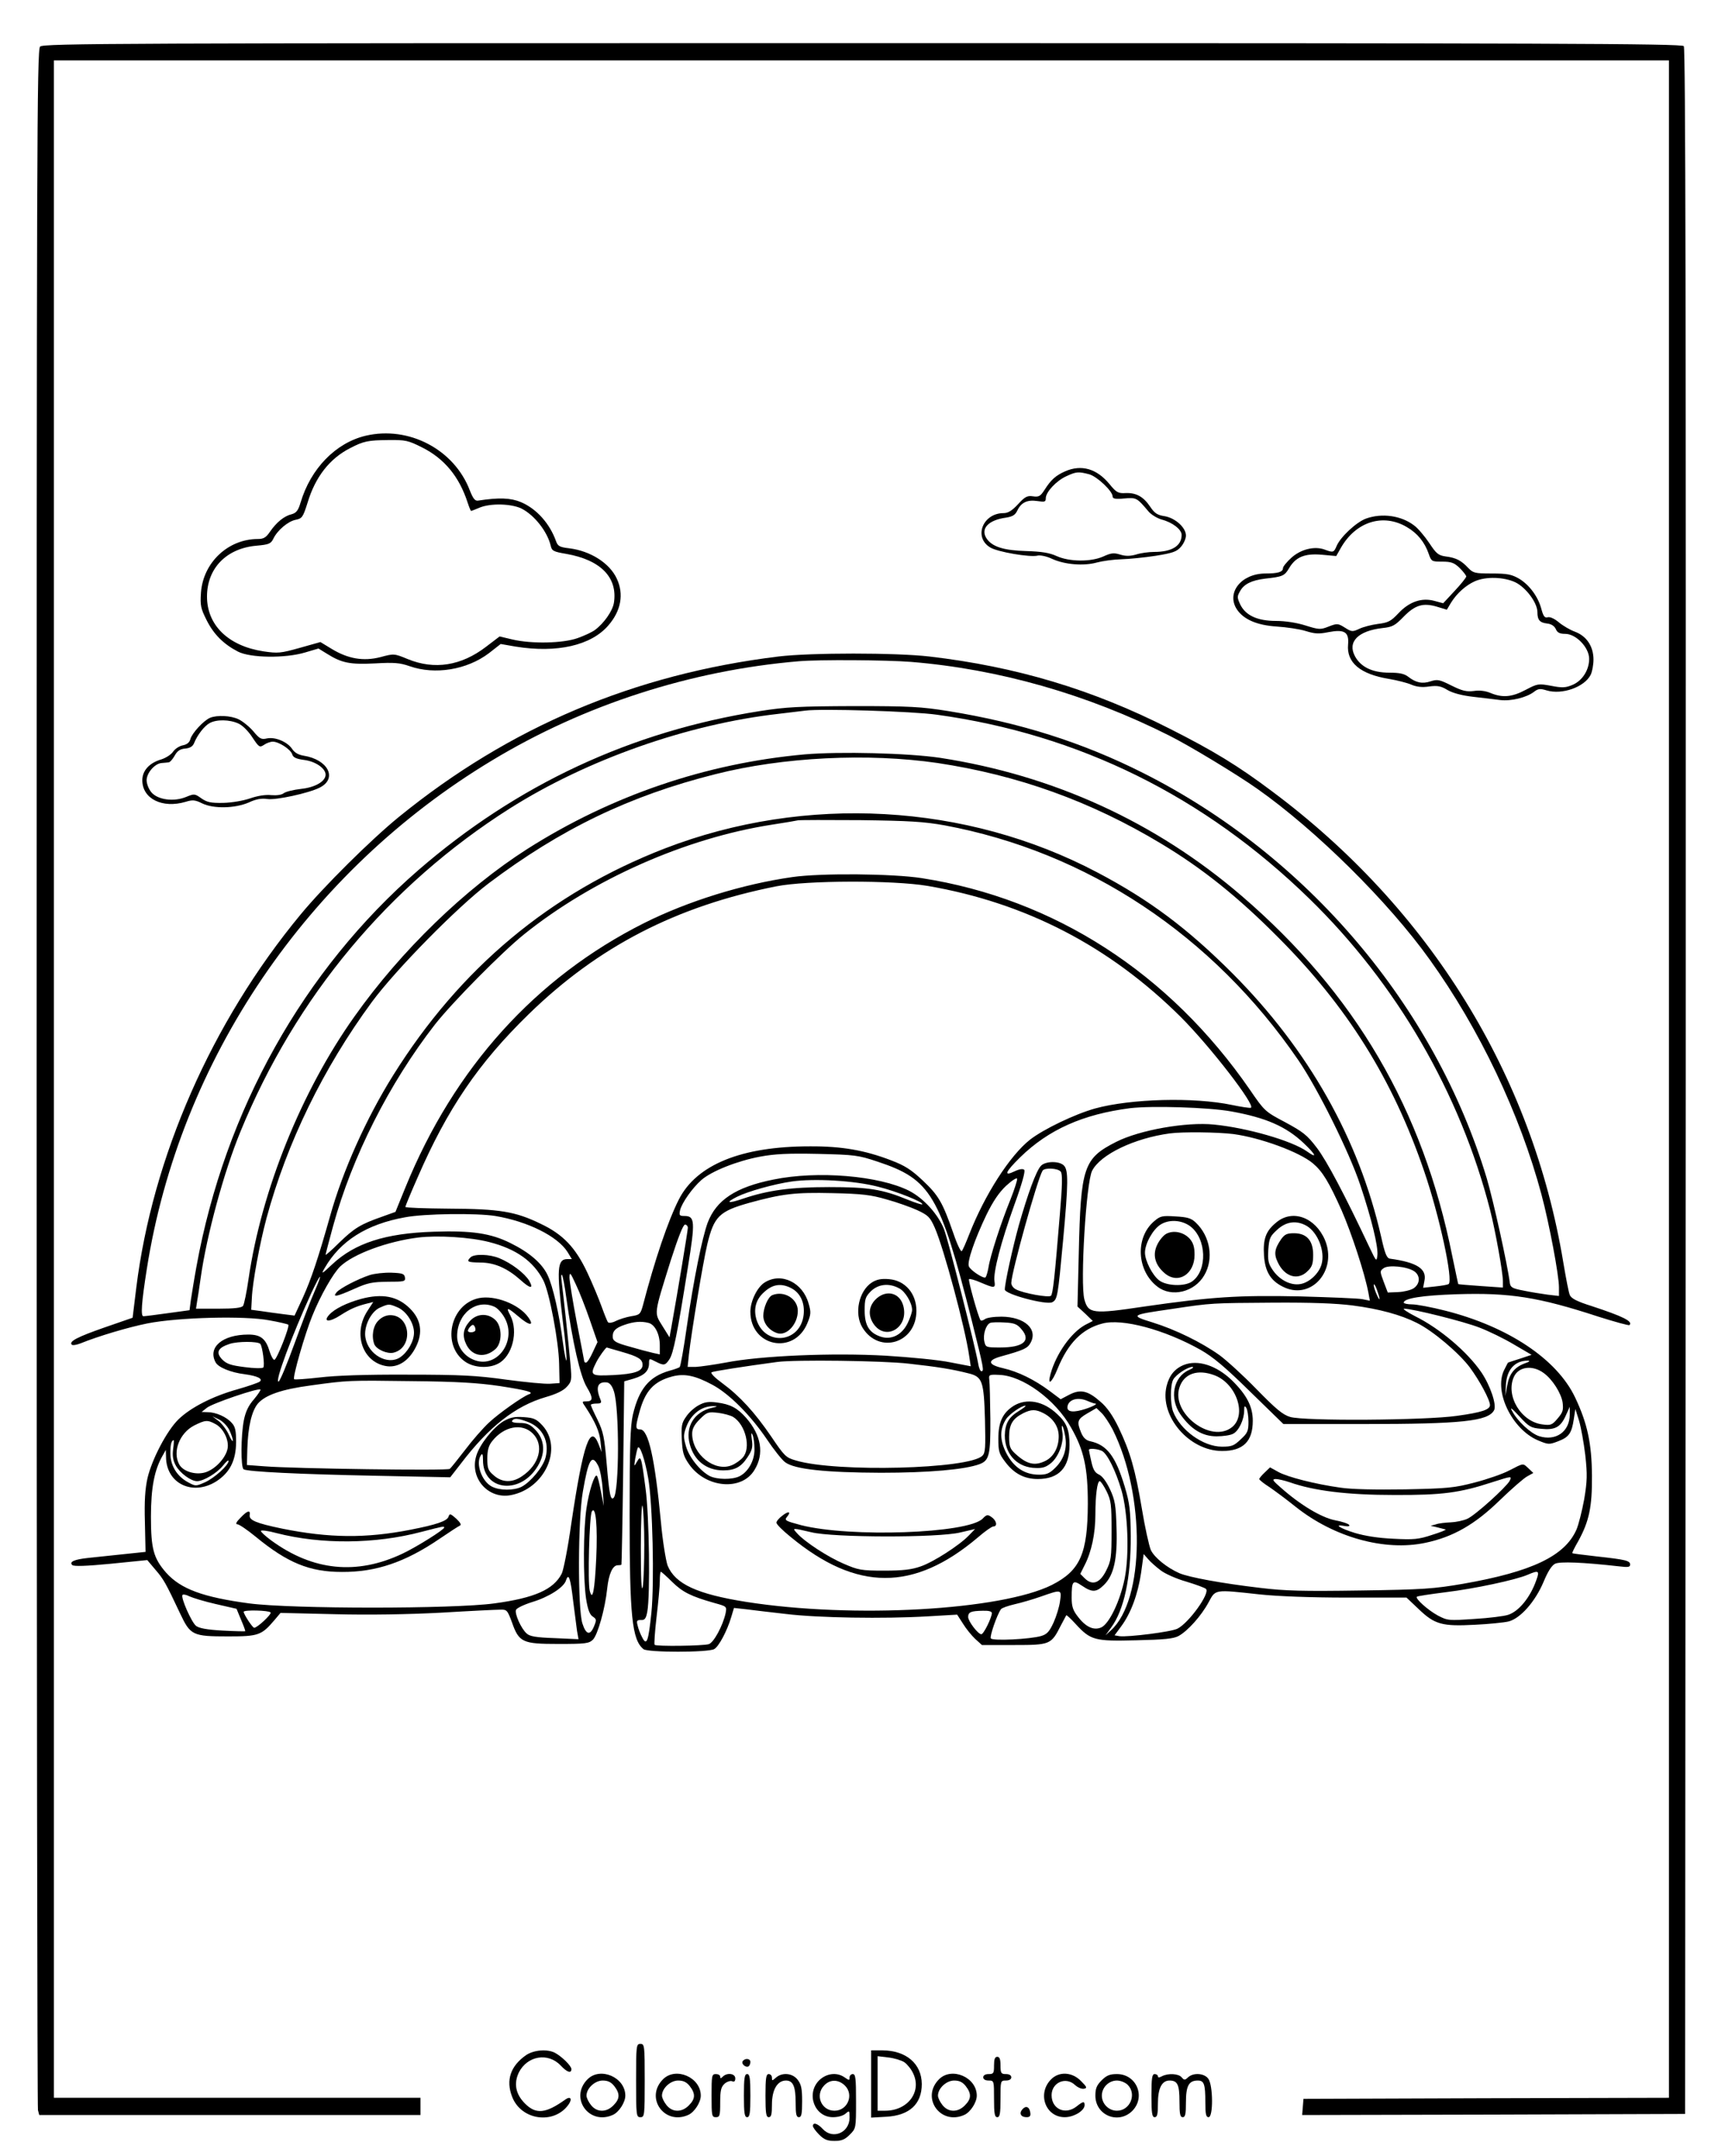 <?xml version="1.0" standalone="no"?>
<!DOCTYPE svg PUBLIC "-//W3C//DTD SVG 20010904//EN"
 "http://www.w3.org/TR/2001/REC-SVG-20010904/DTD/svg10.dtd">
<svg version="1.0" xmlns="http://www.w3.org/2000/svg"
 width="800pt" height="1000pt" viewBox="0 0 800 1000"
 preserveAspectRatio="xMidYMid meet">

<g transform="translate(0,1000) scale(0.1,-0.1)"
fill="#000000" stroke="none">
<path d="M186 9784 c-15 -14 -16 -462 -16 -4782 0 -2622 3 -4777 6 -4789 l6
-23 884 0 884 0 0 40 0 40 -850 0 -850 0 0 4725 0 4725 3745 0 3745 0 0 -4725
0 -4725 -847 -2 -848 -3 -3 -38 -3 -37 888 2 888 3 3 4789 c1 3532 -1 4792 -9
4802 -10 12 -628 14 -3810 14 -3439 0 -3799 -1 -3813 -16z"/>
<path d="M1696 7979 c-139 -33 -255 -152 -302 -310 -11 -37 -20 -48 -41 -54
-35 -8 -71 -38 -100 -80 -19 -28 -30 -35 -57 -35 -138 0 -254 -109 -264 -249
-4 -60 -1 -73 26 -127 33 -66 78 -111 145 -146 57 -30 221 -32 313 -4 l61 18
39 -24 c68 -43 108 -51 223 -45 89 5 115 3 161 -13 117 -41 265 -17 367 60
l55 43 69 -12 c192 -31 351 5 431 99 58 67 72 144 39 215 -33 73 -123 130
-222 142 -43 5 -52 10 -60 32 -29 82 -90 151 -163 182 -48 20 -102 22 -199 7
-14 -2 -23 9 -38 47 -72 190 -283 301 -483 254z m261 -54 c104 -52 173 -136
212 -257 7 -21 14 -38 16 -38 1 0 19 7 38 15 52 22 149 19 196 -4 60 -31 119
-106 135 -172 5 -24 13 -28 72 -38 160 -28 240 -110 221 -228 -7 -38 -46 -94
-88 -125 -13 -10 -50 -27 -81 -38 -69 -24 -212 -27 -302 -6 l-59 14 -63 -48
c-115 -88 -239 -108 -363 -57 -63 26 -64 26 -127 9 -79 -20 -150 -8 -227 39
l-51 31 -96 -27 c-89 -25 -101 -26 -169 -16 -162 25 -261 121 -261 254 0 131
90 224 230 236 56 5 66 9 77 31 18 39 68 82 104 89 30 6 34 12 55 78 36 121
103 206 197 254 63 33 84 37 178 38 80 1 92 -2 156 -34z"/>
<path d="M4940 7814 c-43 -19 -66 -39 -95 -85 -20 -31 -27 -35 -55 -31 -26 4
-37 -2 -69 -37 -28 -30 -46 -41 -67 -41 -96 0 -140 -112 -62 -159 33 -21 186
-47 220 -38 12 3 42 -3 67 -15 59 -27 147 -34 208 -17 26 7 77 14 113 15 36 1
107 8 159 16 80 13 98 19 118 42 13 15 23 38 23 52 0 37 -50 82 -100 90 -33 5
-46 14 -66 44 -31 46 -64 65 -114 63 -34 -2 -43 3 -74 41 -59 72 -130 93 -206
60z m112 -14 c37 -11 108 -78 108 -103 0 -10 13 -13 54 -9 57 5 59 3 113 -61
12 -14 40 -31 61 -37 50 -13 92 -46 92 -71 0 -51 -45 -79 -128 -79 -24 0 -62
-5 -83 -12 -29 -8 -49 -8 -75 0 -29 9 -42 7 -77 -9 -58 -26 -158 -25 -217 2
-33 15 -70 21 -140 23 -106 3 -159 20 -185 59 -29 45 9 85 90 96 31 5 43 12
53 33 18 38 47 51 93 44 34 -5 39 -4 39 13 0 29 49 81 95 102 47 22 57 22 107
9z"/>
<path d="M6336 7595 c-45 -16 -119 -85 -137 -127 -13 -31 -16 -32 -56 -17 -46
17 -110 2 -154 -38 -21 -19 -39 -41 -39 -48 0 -18 -23 -25 -81 -25 -112 0
-183 -89 -133 -166 31 -47 93 -74 185 -80 46 -3 107 -12 135 -21 42 -13 61
-14 105 -5 74 14 96 1 91 -57 -8 -84 56 -138 190 -160 36 -6 83 -18 102 -26
25 -11 52 -14 84 -9 39 5 55 2 86 -17 25 -14 66 -25 119 -31 45 -5 101 -12
125 -15 50 -6 122 12 156 38 19 15 29 16 58 7 72 -22 176 15 205 72 7 14 13
46 13 71 0 61 -32 109 -86 129 -22 8 -56 28 -74 43 -20 17 -41 27 -52 24 -14
-4 -20 4 -29 36 -15 59 -56 114 -104 143 -35 20 -55 24 -127 24 -78 0 -86 2
-109 26 -32 34 -56 47 -104 53 -35 5 -44 13 -77 63 -21 31 -52 68 -70 81 -60
46 -149 58 -222 32z m189 -40 c48 -28 82 -69 101 -124 12 -35 14 -36 62 -36
42 0 56 -5 81 -29 17 -17 31 -35 31 -40 -1 -6 -25 -36 -54 -67 l-53 -57 -41
11 c-59 16 -117 -4 -167 -58 -35 -37 -47 -43 -95 -49 -30 -4 -69 -14 -87 -23
-30 -14 -35 -14 -66 6 -32 20 -36 20 -75 5 -38 -15 -44 -15 -108 5 -41 13 -94
21 -136 21 -86 0 -141 25 -166 76 -15 32 -15 38 -1 62 18 33 53 50 115 58 83
9 91 13 112 48 31 53 73 70 153 63 l66 -6 21 37 c69 122 196 163 307 97z m503
-256 c49 -24 102 -95 102 -138 0 -37 11 -49 45 -53 19 -2 33 -11 40 -25 7 -17
18 -23 44 -23 50 0 111 -63 111 -116 0 -52 -32 -102 -78 -121 -31 -13 -47 -14
-98 -4 -60 11 -64 10 -119 -19 -64 -34 -108 -37 -163 -14 -24 10 -51 13 -77 9
-33 -4 -53 0 -103 25 -56 28 -65 30 -97 20 -38 -13 -68 -7 -104 21 -18 14 -40
19 -88 19 -78 0 -132 26 -159 76 -36 67 14 118 128 131 47 5 58 12 98 53 53
54 90 65 154 46 l46 -14 19 32 c27 44 70 82 111 100 52 23 135 20 188 -5z"/>
<path d="M3610 6955 c-668 -82 -1246 -326 -1760 -744 -130 -106 -350 -324
-457 -454 -411 -497 -686 -1124 -761 -1730 l-17 -139 -130 -45 c-126 -44 -167
-65 -152 -80 4 -4 22 -1 40 6 84 34 222 75 312 93 144 28 451 36 564 14 46 -8
86 -18 88 -20 8 -7 -52 -159 -64 -163 -5 -2 -15 15 -22 37 -18 61 -42 80 -99
80 -120 0 -190 -59 -152 -129 12 -23 70 -47 135 -55 59 -8 85 -21 70 -34 -6
-5 -52 -21 -104 -36 -115 -32 -218 -85 -274 -140 -53 -52 -122 -183 -143 -272
-11 -50 -15 -106 -12 -205 l3 -137 -105 -11 c-58 -6 -130 -14 -161 -17 -65 -7
-89 -18 -74 -33 7 -7 65 -5 179 6 l169 17 38 -45 c38 -44 47 -60 114 -202 48
-102 58 -107 223 -107 141 0 155 5 216 77 l27 32 252 -6 c159 -4 340 -1 492 7
132 8 255 14 274 14 32 1 34 -2 55 -58 33 -94 49 -101 216 -101 126 0 141 2
160 20 22 23 56 142 66 237 7 67 25 108 49 108 8 0 16 1 17 3 1 1 5 193 8 426
l5 424 45 13 c49 15 70 36 70 71 0 23 1 23 30 8 39 -20 45 -19 65 11 18 28 36
116 85 425 35 215 33 239 -16 239 -23 0 -25 3 -20 27 9 35 57 103 99 140 47
41 165 88 271 108 69 13 130 16 270 13 171 -4 186 -6 276 -36 247 -82 289
-153 436 -734 57 -229 59 -238 45 -238 -5 0 -12 17 -15 38 -15 84 -137 564
-157 618 -27 71 -95 146 -163 181 -139 70 -424 94 -629 52 -175 -35 -265 -95
-305 -200 -26 -71 -65 -263 -97 -484 -14 -99 -29 -183 -33 -186 -4 -3 -25 -11
-48 -17 -94 -27 -141 -85 -169 -204 -12 -54 -15 -144 -15 -468 0 -467 11 -575
64 -619 19 -16 299 -16 328 0 21 11 60 84 79 148 l13 43 55 -6 c31 -4 115 -14
186 -22 148 -18 454 -23 657 -11 l137 8 27 -42 c14 -23 40 -55 57 -71 l31 -28
149 0 c168 0 172 2 217 91 13 24 24 45 25 47 2 2 22 -17 44 -41 69 -75 88 -80
280 -75 130 3 173 7 197 20 42 23 105 93 139 156 33 61 25 60 235 37 84 -9
238 -15 409 -15 l274 0 57 -54 c74 -71 109 -80 260 -72 63 3 133 10 155 15 55
13 125 92 164 185 19 46 37 75 53 83 22 11 128 7 296 -12 42 -5 52 -4 52 8 0
18 -18 23 -155 38 -60 7 -111 13 -113 15 -2 1 10 26 27 55 51 93 65 159 64
304 -1 149 -21 243 -78 363 -84 178 -311 329 -603 403 -63 16 -132 29 -153 29
-21 0 -39 4 -39 8 0 20 87 34 245 39 246 8 380 -13 658 -104 76 -24 141 -42
144 -39 17 17 -29 40 -175 88 -70 22 -96 36 -102 52 -5 11 -18 80 -30 151
-144 870 -620 1640 -1351 2185 -157 118 -272 188 -474 290 -358 182 -712 288
-1115 335 -154 18 -551 18 -700 0z m615 -25 c406 -33 817 -150 1198 -342 92
-46 312 -179 407 -246 273 -192 610 -526 800 -792 232 -323 419 -717 519
-1091 36 -135 81 -374 81 -430 l0 -40 -52 6 c-29 4 -80 12 -113 19 -52 10 -60
15 -63 36 -11 87 -77 384 -107 485 -241 799 -833 1497 -1594 1880 -282 142
-570 233 -904 287 -125 20 -177 23 -437 23 -254 -1 -314 -4 -435 -23 -598 -94
-1127 -341 -1585 -738 -533 -463 -897 -1113 -1029 -1839 -11 -60 -22 -131 -26
-156 l-6 -46 -102 -14 c-56 -8 -106 -14 -112 -14 -13 0 -9 62 16 220 152 968
745 1843 1601 2358 427 258 923 418 1423 460 91 8 408 6 520 -3z m120 -245
c659 -91 1240 -378 1728 -854 404 -394 699 -902 838 -1445 24 -94 59 -288 59
-329 l0 -29 -102 7 c-57 4 -104 8 -105 9 -1 1 -13 60 -28 131 -136 680 -450
1217 -977 1670 -398 342 -872 559 -1398 640 -147 22 -465 30 -628 16 -457 -41
-897 -191 -1287 -439 -288 -184 -585 -471 -802 -778 -245 -345 -430 -804 -490
-1214 -9 -63 -21 -121 -26 -127 -6 -9 -42 -13 -114 -13 l-104 0 5 33 c3 17 11
68 17 112 27 193 107 489 184 676 256 625 688 1143 1249 1499 357 226 823 391
1246 439 52 6 109 13 125 15 73 10 497 -3 610 -19z m3 -224 c372 -56 710 -177
1037 -374 190 -114 354 -245 540 -432 323 -323 534 -661 679 -1085 72 -209
137 -512 114 -526 -5 -3 -33 -8 -63 -11 l-55 -6 6 32 c12 56 -35 86 -160 103
-15 3 -23 22 -41 103 -103 452 -336 866 -690 1221 -208 208 -384 340 -625 467
-609 322 -1355 363 -2006 112 -532 -206 -950 -555 -1261 -1053 -125 -200 -234
-444 -292 -652 -55 -195 -88 -294 -127 -380 l-38 -82 -55 7 c-31 4 -76 10
-101 14 l-45 6 3 55 c3 72 36 250 68 370 95 350 262 694 489 1003 110 149 395
439 540 549 334 252 654 407 1052 507 314 80 709 99 1031 52z m32 -289 c662
-123 1245 -510 1641 -1089 91 -133 236 -426 287 -578 53 -158 84 -287 80 -327
-4 -32 -5 -30 -37 37 -116 246 -197 399 -243 460 -46 61 -65 75 -148 120 -93
49 -96 52 -163 150 -374 542 -907 886 -1522 982 -135 21 -467 24 -600 5 -232
-33 -485 -112 -687 -213 -504 -253 -882 -672 -1108 -1227 l-46 -113 -64 -23
c-97 -34 -127 -52 -197 -120 -34 -34 -63 -59 -63 -56 0 4 16 64 35 134 88 321
260 661 472 934 80 102 311 336 413 418 317 255 750 447 1150 509 58 9 112 18
120 20 8 2 139 2 290 1 229 -3 294 -7 390 -24z m-78 -281 c454 -78 843 -279
1174 -608 137 -137 350 -413 325 -421 -5 -2 -45 4 -88 13 -176 37 -468 29
-633 -16 -94 -26 -240 -96 -303 -145 -93 -73 -210 -255 -282 -439 -15 -38 -30
-74 -35 -78 -4 -4 -22 33 -39 84 -50 143 -68 174 -141 243 -54 51 -84 70 -147
94 -122 47 -230 66 -378 65 -317 0 -525 -85 -607 -247 -50 -99 -111 -278 -167
-493 -11 -38 -14 -42 -54 -48 -23 -4 -55 -14 -71 -22 -15 -8 -32 -11 -36 -6
-4 4 -17 37 -30 73 -13 36 -42 106 -66 157 -55 117 -113 178 -217 227 -117 57
-191 69 -424 70 -112 1 -203 4 -203 8 0 4 25 65 56 135 139 321 284 533 516
759 322 314 685 501 1148 593 141 28 541 29 702 2z m1408 -1046 c161 -29 255
-70 337 -148 56 -53 64 -73 15 -38 -70 50 -278 110 -432 125 -128 13 -344 -25
-453 -80 -152 -77 -165 -116 -174 -517 l-6 -247 36 -33 35 -34 -35 -18 c-66
-36 -135 -134 -161 -228 -16 -58 6 -42 33 25 48 118 114 185 207 209 92 25
289 -28 456 -122 58 -33 114 -80 230 -194 l154 -150 376 0 c449 0 574 13 601
64 13 24 -17 114 -59 176 -65 95 -192 203 -307 260 -37 19 -60 35 -51 35 39 0
280 -60 350 -88 42 -16 114 -51 159 -78 l82 -48 -54 -18 c-30 -9 -55 -18 -55
-18 -1 0 -9 -16 -19 -36 -47 -99 37 -272 156 -324 50 -21 53 -21 95 -5 50 19
63 37 73 104 l7 46 17 -54 c9 -30 22 -102 29 -160 10 -91 9 -120 -5 -205 -10
-54 -26 -118 -36 -141 -54 -122 -206 -195 -526 -251 -135 -23 -183 -27 -475
-31 -268 -4 -350 -2 -465 12 -179 21 -330 49 -375 68 -57 25 -116 72 -133 108
-8 19 -27 104 -41 189 -31 185 -55 267 -108 378 -27 56 -54 95 -85 121 -58 51
-92 59 -144 32 l-40 -21 -52 39 c-70 52 -145 89 -215 105 -70 16 -75 36 -12
54 108 30 125 38 139 63 36 64 -27 121 -134 122 -37 0 -70 -5 -78 -12 -9 -6
-17 -8 -20 -4 -12 20 -58 186 -53 190 3 3 28 -4 55 -16 64 -27 68 -27 63 7 -6
42 30 181 92 353 36 99 52 157 46 163 -6 6 -22 4 -45 -7 -52 -25 -43 -3 26 65
132 129 292 200 510 228 100 12 364 4 469 -15z m10 -105 c126 -17 306 -83 369
-136 44 -37 74 -86 133 -218 45 -103 107 -291 124 -381 l7 -38 -34 7 c-19 4
-149 9 -290 13 -287 6 -410 -2 -722 -47 -240 -36 -260 -33 -278 33 -20 75 8
543 36 597 39 76 197 151 360 173 60 8 222 6 295 -3z m-1034 -304 c-44 -108
-94 -262 -102 -316 -4 -22 -10 -42 -14 -45 -10 -6 -70 33 -77 52 -8 22 27 124
82 239 31 63 58 103 91 134 26 24 49 39 51 33 2 -5 -12 -49 -31 -97z m-615 60
c89 -22 215 -73 206 -82 -2 -2 -32 7 -66 21 -119 49 -183 59 -366 59 -179 0
-285 -15 -400 -54 -70 -24 -83 -19 -27 9 50 25 171 59 254 71 106 15 291 4
399 -24z m40 -59 c48 -13 112 -36 143 -50 51 -24 59 -32 81 -81 42 -95 142
-468 160 -597 l7 -46 -94 18 c-51 11 -186 24 -300 31 -247 14 -581 0 -743 -32
-55 -10 -117 -19 -138 -20 l-38 0 6 58 c12 105 65 426 85 510 31 130 56 154
195 193 153 42 212 49 385 45 138 -3 179 -8 251 -29z m-1814 -77 c150 -25 289
-94 335 -167 l20 -33 -21 0 c-47 0 -50 -47 -21 -287 12 -91 19 -173 17 -182
-1 -9 -9 27 -16 79 -17 134 -47 266 -72 317 -26 54 -84 104 -171 147 -92 46
-180 59 -357 53 -224 -7 -365 -53 -470 -151 -50 -47 -53 -48 -35 -17 72 125
194 203 373 235 90 17 331 20 418 6z m893 -55 c0 -12 -45 -285 -77 -464 l-8
-44 -33 53 c-39 63 -41 49 40 308 33 102 56 162 65 162 7 0 13 -7 13 -15z
m-921 -66 c125 -32 205 -89 251 -178 28 -55 71 -283 73 -386 l2 -90 -43 -3
c-24 -2 -116 7 -205 19 -136 19 -209 23 -457 23 -195 1 -333 -4 -408 -13 -62
-7 -115 -11 -118 -8 -8 8 50 210 84 293 38 95 97 198 130 230 61 58 218 116
361 134 90 11 241 2 330 -21z m4289 -135 c30 -20 29 -59 -3 -80 -13 -8 -45
-16 -71 -17 l-48 -2 -19 50 c-18 48 -18 50 0 63 22 16 107 8 141 -14z m-3823
-225 l36 -104 -22 -47 c-12 -27 -26 -48 -31 -48 -4 0 -8 2 -8 4 0 2 -16 84
-35 182 -19 99 -34 193 -34 209 1 27 4 23 29 -31 16 -33 45 -107 65 -165z
m-109 104 c29 -208 65 -366 95 -416 31 -52 30 -67 -3 -67 -20 0 -20 -1 -2 -27
45 -69 64 -113 69 -159 l5 -49 -13 34 c-39 102 -72 7 -127 -362 -16 -115 -37
-221 -45 -236 -38 -74 -127 -113 -313 -138 -190 -26 -937 -26 -1136 0 -216 29
-318 67 -386 143 -58 67 -70 110 -70 259 0 135 16 218 55 285 l14 25 1 -33 c1
-123 123 -182 233 -113 63 41 91 96 92 182 0 53 -4 72 -20 89 -24 28 -74 50
-112 50 l-28 1 24 19 c23 20 240 94 249 85 2 -2 -11 -22 -30 -45 -25 -28 -39
-57 -47 -97 -14 -71 -15 -220 -1 -228 18 -11 259 -23 617 -30 l341 -7 49 63
c130 171 253 268 394 309 49 14 82 30 98 48 22 24 23 31 17 101 -8 91 -34 330
-41 386 -3 21 -3 36 1 32 4 -4 13 -51 20 -104z m-1168 25 c-18 -40 -59 -149
-93 -242 -34 -93 -66 -171 -73 -174 -20 -6 63 217 152 411 45 97 56 101 14 5z
m4940 -33 c0 -5 -6 4 -13 20 -8 17 -14 37 -14 45 0 8 7 -1 14 -20 7 -19 13
-39 13 -45z m-125 -30 c124 -16 225 -44 298 -81 75 -37 196 -140 246 -207 45
-61 93 -150 93 -174 0 -21 -37 -34 -153 -50 -145 -21 -708 -25 -774 -5 -34 10
-66 37 -155 128 -62 64 -140 135 -173 159 -83 59 -203 118 -309 151 -107 33
-104 35 91 63 185 28 182 27 470 29 175 1 287 -3 366 -13z m-3265 -81 c30 -8
52 -53 52 -104 l0 -42 -32 7 c-18 4 -67 17 -108 29 -59 16 -76 25 -78 41 -3
29 10 45 54 60 43 15 77 18 112 9z m1729 -29 c46 -53 10 -85 -99 -85 -65 0
-67 1 -73 28 -7 32 7 77 27 86 7 3 37 4 67 2 45 -2 59 -8 78 -31z m-3530 -68
c10 -11 22 -101 14 -110 -5 -4 -43 -4 -86 2 -63 8 -83 14 -104 35 -32 33 -21
55 35 73 38 12 128 12 141 0z m1676 -37 c77 -22 97 -34 97 -61 0 -29 -37 -42
-137 -47 -104 -5 -109 -2 -77 61 13 25 43 67 48 67 1 0 32 -9 69 -20z m1332
-55 c134 -15 198 -25 277 -45 64 -16 71 -35 76 -216 3 -127 2 -153 -12 -166
-61 -62 -679 -78 -865 -22 -46 13 -53 20 -115 112 -76 111 -144 186 -227 247
-33 24 -55 46 -49 50 8 5 149 27 305 48 81 11 491 6 610 -8z m2858 2 c-49 -18
-73 -48 -83 -103 l-9 -49 3 53 c4 70 42 111 101 111 13 0 9 -5 -12 -12z m87
-46 c40 -29 81 -94 87 -137 4 -34 1 -45 -23 -73 -25 -30 -32 -33 -69 -28 -100
11 -174 133 -134 221 22 48 87 56 139 17z m-3856 -54 c77 -41 176 -140 252
-252 32 -48 71 -97 85 -107 43 -33 188 -48 444 -49 223 0 391 15 458 40 45 17
51 43 50 211 -1 85 -3 166 -5 180 -3 24 -1 25 45 23 109 -3 261 -114 334 -244
60 -105 78 -186 78 -354 -1 -231 -35 -309 -166 -376 -235 -118 -923 -157
-1418 -79 -228 36 -330 83 -365 169 -8 23 -23 113 -31 203 -28 295 -58 428
-96 428 -22 0 -23 9 -5 75 27 104 68 148 155 171 56 14 105 4 185 -39z m-985
-6 c128 -20 160 -29 134 -38 -30 -11 -139 -88 -185 -131 -28 -26 -78 -83 -111
-127 -34 -44 -66 -84 -71 -88 -12 -9 -725 1 -861 12 l-80 6 2 74 c3 103 20
176 49 211 34 39 109 66 245 84 174 24 175 24 469 20 210 -2 307 -8 409 -23z
m528 -24 c26 -78 25 -468 -1 -494 -14 -14 -20 13 -32 153 -11 129 -16 153 -43
209 -17 34 -31 65 -31 69 0 3 12 6 26 6 21 0 25 3 19 18 -24 57 -14 85 30 80
13 -2 24 -16 32 -41z m2231 -57 c19 0 -20 -19 -61 -30 -52 -14 -75 -5 -64 25
11 26 48 34 86 19 18 -8 36 -14 39 -14z m2068 -117 c65 -7 91 7 115 60 l19 42
0 -35 c0 -81 -65 -126 -143 -101 -39 13 -101 71 -124 116 -12 21 -3 15 33 -24
45 -49 54 -54 100 -58z m-1986 -3 c153 -306 149 -790 -8 -932 l-25 -23 26 36
c60 81 92 231 91 424 -1 121 -5 153 -28 230 -42 140 -82 193 -159 210 -20 4
-33 16 -43 40 -21 51 -18 62 28 89 l43 25 23 -22 c13 -12 36 -47 52 -77z
m-4096 -4 c9 -19 16 -40 16 -48 0 -7 -9 5 -19 28 -10 22 -31 50 -47 63 l-29
22 31 -15 c17 -8 39 -31 48 -50z m-65 29 c37 -19 65 -76 56 -116 -10 -45 -61
-97 -106 -109 -45 -12 -101 6 -118 38 -32 59 2 145 69 180 52 26 62 27 99 7z
m-196 -116 c-4 -30 -1 -52 12 -76 19 -35 70 -73 99 -73 30 0 93 38 120 72 14
18 26 28 26 22 0 -20 -65 -79 -109 -99 -43 -19 -44 -19 -79 0 -52 28 -82 78
-82 135 0 40 5 60 16 60 1 0 0 -19 -3 -41z m2203 -134 c21 -117 29 -486 15
-625 -14 -135 -22 -156 -43 -114 -9 16 -18 41 -21 55 -6 22 -3 25 15 25 18 -1
24 6 30 39 14 77 9 445 -8 570 -20 152 -22 157 -40 125 -14 -24 -14 -24 -8 15
4 22 9 44 12 50 9 15 33 -54 48 -140z m2105 125 c25 -14 63 -91 90 -182 30
-104 37 -297 15 -409 -21 -104 -71 -209 -108 -227 -35 -16 -73 1 -111 52 -21
27 -27 46 -27 85 0 79 5 85 48 56 47 -32 67 -31 102 4 46 45 63 122 58 265 -3
106 -7 128 -30 178 -17 36 -36 62 -52 69 -19 9 -27 24 -35 61 -6 27 -11 51
-11 53 0 9 41 5 61 -5z m-2336 -70 c8 -16 17 -64 20 -107 l5 -78 -13 67 c-7
37 -15 70 -19 73 -10 10 -36 -68 -48 -150 -15 -98 -16 -325 -2 -420 8 -51 17
-74 31 -83 18 -12 18 -16 6 -45 -18 -44 -37 -40 -54 13 -22 67 -21 481 2 611
26 152 42 178 72 119z m2357 -117 c21 -43 23 -62 23 -183 0 -124 -2 -139 -25
-185 -29 -58 -64 -71 -100 -35 l-20 20 20 40 c32 62 50 147 50 235 0 90 9 155
20 155 5 0 19 -21 32 -47z m-2144 -248 c0 -82 -3 -170 -7 -195 -6 -29 -9 36
-9 180 0 124 4 212 8 195 4 -16 8 -97 8 -180z m-223 -65 c-7 -147 -17 -200
-30 -148 -10 39 -2 350 10 368 18 28 27 -69 20 -220z m2617 -53 c20 -16 74
-40 120 -53 46 -14 87 -29 91 -34 20 -19 -79 -157 -132 -184 -28 -15 -230 -40
-269 -35 l-23 4 31 42 c45 61 77 148 92 248 l12 87 21 -24 c11 -13 37 -36 57
-51z m-2265 -54 c49 -48 87 -67 196 -98 58 -16 58 -16 52 -48 -13 -58 -55
-136 -78 -143 -25 -8 -244 -11 -251 -3 -3 3 1 61 9 130 8 68 15 143 15 167 0
23 2 42 5 42 2 0 26 -21 52 -47z m4008 8 c-28 -80 -81 -145 -131 -161 -18 -6
-88 -15 -156 -19 -120 -8 -124 -8 -170 16 -46 25 -106 79 -97 87 2 3 63 12
134 21 132 16 325 57 380 81 51 22 56 19 40 -25z m-4467 -96 c7 -55 15 -117
18 -139 l7 -39 -111 5 c-86 3 -116 8 -130 22 -25 22 -56 91 -49 109 3 8 36 24
74 36 77 23 148 68 158 101 12 37 21 9 33 -95z m2258 -2 c-3 -25 -17 -70 -30
-99 -19 -41 -30 -54 -57 -62 -50 -15 -227 -24 -234 -11 -6 9 29 110 47 135 4
6 33 16 63 23 31 7 86 23 123 36 96 34 96 33 88 -22z m-3915 -13 l96 -22 21
-51 c12 -28 21 -52 19 -53 -1 -1 -48 0 -105 3 -73 4 -109 11 -123 22 -21 17
-71 130 -63 143 3 4 17 2 32 -6 15 -7 70 -24 123 -36z m254 -39 c5 -9 -62 -71
-76 -71 -8 0 -49 63 -49 74 0 10 118 7 125 -3z m3345 -3 c-1 -22 -38 -98 -49
-98 -15 0 -61 60 -61 80 0 23 13 28 68 29 27 1 42 -3 42 -11z"/>
<path d="M4827 4592 c-22 -24 -60 -128 -102 -275 -29 -105 -65 -269 -65 -298
0 -22 193 -73 220 -59 24 13 26 25 50 284 25 270 25 329 4 350 -21 22 -87 21
-107 -2z m92 -26 c9 -10 8 -60 -4 -202 -24 -293 -32 -365 -41 -374 -10 -10
-131 12 -163 30 -12 6 -21 19 -21 29 0 47 121 482 145 521 9 15 71 12 84 -4z"/>
<path d="M5490 3669 c-42 -17 -68 -49 -80 -99 -33 -139 105 -300 258 -300 97
0 142 44 142 140 0 66 -28 120 -96 187 -72 70 -159 98 -224 72z m25 -23 c-74
-32 -93 -132 -40 -207 48 -68 101 -101 167 -101 30 0 65 5 77 12 26 13 51 66
51 107 0 22 2 25 10 13 5 -8 10 -37 10 -64 0 -43 -4 -53 -36 -82 -31 -30 -42
-34 -87 -34 -87 0 -194 77 -227 164 -13 36 -13 122 1 147 12 23 67 59 89 59 8
-1 1 -7 -15 -14z m118 -25 c102 -39 151 -185 80 -241 -97 -76 -283 65 -243
185 21 64 84 86 163 56z"/>
<path d="M7000 3180 c-30 -16 -102 -41 -160 -56 -95 -25 -126 -28 -324 -32
-138 -2 -248 0 -300 8 -115 16 -245 49 -288 73 l-38 21 -25 -24 c-14 -13 -25
-27 -25 -30 0 -4 21 -21 48 -38 26 -18 80 -58 121 -91 177 -141 412 -207 601
-167 129 27 230 85 345 197 56 54 113 104 129 112 l27 15 -22 21 c-27 25 -21
26 -89 -9z m1 -49 c-17 -30 -157 -157 -195 -175 -19 -9 -54 -16 -78 -17 -23
-1 -54 -4 -68 -9 l-25 -7 30 -7 c17 -4 34 -9 39 -10 6 -1 -23 -13 -62 -25 -63
-21 -86 -23 -180 -18 -70 3 -132 13 -179 27 -71 22 -100 42 -47 32 17 -3 25
-1 21 5 -4 6 -34 16 -67 22 -63 13 -160 71 -250 151 -38 33 -42 39 -24 40 12
0 41 -7 65 -15 113 -40 268 -59 484 -59 225 -1 305 10 455 59 91 29 93 30 81
6z"/>
<path d="M5353 4336 c-89 -75 -82 -230 15 -304 66 -51 172 -25 217 53 45 76
28 181 -40 245 -21 20 -39 25 -94 28 -61 4 -70 2 -98 -22z m166 -23 c77 -57
82 -206 9 -257 -34 -24 -119 -21 -153 6 -31 24 -65 91 -65 128 0 42 37 108 72
130 39 25 97 22 137 -7z"/>
<path d="M5410 4278 c-14 -7 -33 -30 -43 -51 -23 -47 -11 -94 35 -133 62 -52
138 -4 138 86 0 36 -6 55 -22 74 -28 31 -74 41 -108 24z"/>
<path d="M5919 4330 c-48 -39 -62 -76 -57 -153 5 -78 33 -121 96 -149 127 -56
244 82 187 220 -45 106 -151 145 -226 82z m141 -16 c52 -31 86 -118 69 -178
-12 -43 -58 -86 -100 -92 -44 -7 -96 20 -127 66 -20 29 -23 44 -20 94 4 53 8
62 41 92 42 39 90 45 137 18z"/>
<path d="M5942 4253 c-31 -45 -35 -69 -16 -108 32 -68 94 -86 139 -40 20 19
25 34 25 75 0 66 -30 100 -89 100 -32 0 -43 -5 -59 -27z"/>
<path d="M3547 4052 c-35 -21 -67 -87 -67 -136 0 -162 202 -203 264 -54 17 41
18 52 6 92 -27 97 -126 146 -203 98z m123 -27 c42 -22 63 -68 57 -123 -14
-130 -177 -148 -218 -25 -16 51 -4 97 37 132 39 35 78 40 124 16z"/>
<path d="M3582 3993 c-20 -8 -42 -59 -42 -96 0 -34 26 -67 63 -80 44 -16 97
40 97 103 0 56 -63 95 -118 73z"/>
<path d="M4044 4052 c-61 -39 -84 -145 -44 -210 77 -125 250 -72 250 78 0 80
-52 141 -127 147 -36 3 -56 -1 -79 -15z m125 -27 c29 -14 61 -68 61 -101 0
-10 -9 -37 -20 -60 -27 -56 -76 -80 -125 -64 -54 18 -75 52 -75 122 0 52 3 63
29 89 34 33 83 39 130 14z"/>
<path d="M4066 3978 c-36 -32 -42 -75 -17 -115 55 -87 168 -22 140 81 -16 59
-76 75 -123 34z"/>
<path d="M2182 4168 c-20 -20 -14 -23 46 -24 65 0 124 -26 185 -80 46 -42 64
-44 41 -4 -21 34 -82 81 -138 104 -45 19 -117 21 -134 4z"/>
<path d="M1715 4086 c-55 -18 -138 -61 -154 -80 -21 -25 1 -20 82 16 62 28 83
32 155 33 77 0 83 1 80 20 -3 17 -11 20 -63 22 -33 1 -78 -4 -100 -11z"/>
<path d="M1673 3975 c-65 -18 -122 -46 -146 -73 -31 -34 0 -36 51 -3 48 31 77
43 125 55 l28 7 -26 -40 c-71 -107 -23 -243 91 -258 52 -6 101 26 133 90 33
66 24 127 -28 178 -57 57 -128 71 -228 44z m171 -39 c40 -17 76 -72 76 -117 0
-40 -29 -91 -65 -115 -57 -37 -146 12 -160 90 -10 50 24 122 67 141 41 18 42
18 82 1z"/>
<path d="M1755 3875 c-25 -24 -33 -73 -19 -110 10 -24 60 -46 89 -39 93 23 80
174 -15 174 -19 0 -40 -9 -55 -25z"/>
<path d="M2221 3979 c-134 -28 -175 -220 -62 -296 40 -27 107 -31 151 -8 66
34 95 149 57 223 -22 41 -15 40 36 -3 52 -45 77 -47 47 -5 -43 61 -155 104
-229 89z m72 -40 c14 -6 35 -29 47 -51 58 -103 -30 -233 -135 -198 -50 16 -85
62 -85 112 0 105 89 175 173 137z"/>
<path d="M2176 3869 c-29 -34 -33 -67 -12 -108 28 -53 86 -61 134 -18 32 29
31 105 -1 135 -36 34 -89 30 -121 -9z m28 -41 c-7 -10 -34 -10 -34 0 0 4 5 13
12 20 9 9 14 9 19 0 4 -7 5 -16 3 -20z"/>
<path d="M2335 3408 c-47 -28 -111 -108 -126 -160 -32 -103 54 -202 159 -183
158 29 244 217 148 323 -28 30 -40 36 -87 39 -43 3 -62 -1 -94 -19z m115 -4
c68 -27 99 -92 80 -165 -12 -44 -68 -112 -111 -135 -36 -18 -102 -18 -138 1
-47 24 -76 107 -51 145 7 11 10 5 10 -23 0 -137 163 -162 247 -38 45 66 42
133 -7 182 -22 23 -38 29 -70 29 -25 0 -39 4 -35 10 9 14 28 12 75 -6z m21
-53 c54 -54 31 -144 -50 -198 -45 -31 -92 -30 -130 3 -27 23 -31 32 -31 79 0
38 6 60 22 80 55 70 139 86 189 36z"/>
<path d="M1115 2960 c-20 -20 -24 -30 -14 -30 8 0 46 -26 84 -57 148 -122 251
-164 400 -164 159 -1 294 45 454 154 44 30 87 58 94 61 8 3 2 14 -17 32 -27
24 -31 25 -36 9 -7 -20 -57 -37 -175 -60 -209 -41 -378 -39 -597 5 -120 25
-154 39 -150 63 4 25 -11 21 -43 -13z m945 -45 c0 -10 -126 -89 -193 -121
-213 -101 -416 -80 -609 61 -27 20 -48 39 -48 44 0 5 33 1 73 -10 207 -53 457
-51 672 6 101 26 105 27 105 20z"/>
<path d="M3240 3482 c-19 -10 -46 -34 -58 -53 -21 -29 -23 -44 -20 -106 3 -60
8 -78 34 -115 77 -110 244 -125 303 -26 46 74 32 161 -39 242 -41 46 -73 63
-136 71 -38 5 -57 2 -84 -13z m61 -12 c-82 -19 -124 -88 -102 -169 20 -76 78
-121 155 -121 54 0 83 16 112 60 22 33 26 47 21 82 -4 29 -3 37 3 23 5 -11 9
-41 9 -66 1 -52 -28 -105 -69 -126 -34 -17 -105 -16 -139 1 -45 24 -96 88
-110 139 -12 41 -12 53 3 92 23 58 71 94 126 93 20 0 18 -2 -9 -8z m99 -42
c58 -36 84 -144 45 -188 -11 -13 -34 -29 -51 -36 -79 -33 -184 50 -184 146 0
23 10 42 35 67 34 34 39 35 85 30 26 -3 58 -12 70 -19z"/>
<path d="M4702 3480 c-51 -32 -72 -75 -72 -152 0 -60 3 -71 33 -110 40 -53 88
-78 150 -78 98 0 147 53 147 158 0 69 -13 103 -57 143 -64 61 -141 75 -201 39z
m24 -24 c-48 -29 -65 -59 -66 -114 0 -82 51 -142 129 -150 40 -3 56 0 79 17
39 27 67 98 59 147 -8 50 4 35 13 -17 10 -56 -5 -106 -45 -146 -27 -27 -41
-33 -76 -33 -67 0 -118 34 -152 100 -31 60 -31 112 -1 158 15 23 71 62 89 62
6 0 -8 -11 -29 -24z m114 -11 c44 -23 70 -62 70 -107 0 -51 -23 -94 -60 -113
-51 -26 -88 -17 -142 33 -24 22 -28 34 -28 78 0 57 16 84 65 109 38 19 58 19
95 0z"/>
<path d="M3627 2969 c-15 -11 -27 -26 -26 -32 0 -7 29 -36 65 -65 307 -254
572 -254 869 -3 32 28 65 51 72 51 20 0 15 27 -8 43 -18 13 -23 13 -42 -7 -69
-69 -615 -88 -842 -30 -74 20 -79 22 -64 40 20 24 4 26 -24 3z m136 -76 c101
-25 587 -26 690 -1 l69 16 -29 -30 c-43 -45 -165 -124 -225 -144 -40 -14 -81
-19 -168 -19 -106 0 -120 3 -187 32 -73 31 -182 102 -217 142 -23 25 -23 25
67 4z"/>
<path d="M975 6671 c-30 -12 -85 -72 -92 -99 -4 -15 -15 -25 -35 -29 -16 -3
-36 -16 -45 -29 -8 -13 -33 -29 -54 -36 -56 -16 -89 -52 -89 -97 0 -86 93
-132 201 -100 32 10 44 9 76 -7 53 -26 152 -24 217 4 34 16 59 20 86 16 39 -6
192 27 243 53 83 42 39 130 -75 148 -24 4 -42 14 -53 31 -22 33 -78 57 -117
49 -26 -6 -34 -2 -63 33 -19 22 -50 47 -69 56 -36 17 -98 20 -131 7z m131 -27
c20 -9 47 -37 65 -65 30 -45 33 -47 53 -34 11 8 30 15 41 15 28 0 82 -35 90
-58 4 -15 18 -22 57 -27 52 -7 98 -39 98 -68 0 -31 -48 -59 -113 -66 -36 -4
-72 -13 -81 -20 -10 -8 -32 -11 -58 -9 -27 3 -63 -3 -98 -15 -32 -11 -84 -20
-125 -21 -58 -1 -75 3 -101 21 -31 22 -33 22 -70 7 -57 -24 -131 -14 -161 20
-13 15 -23 40 -23 57 0 34 38 78 70 80 11 1 25 2 32 3 6 0 19 15 28 31 12 22
25 31 49 33 22 2 35 10 41 25 15 38 48 80 72 93 32 18 93 17 134 -2z"/>
<path d="M2950 350 c0 -163 1 -170 20 -170 19 0 20 7 20 170 0 163 -1 170 -20
170 -19 0 -20 -7 -20 -170z"/>
<path d="M2440 468 c-72 -50 -95 -116 -65 -193 42 -110 195 -131 262 -36 18
26 9 40 -15 23 -91 -65 -136 -70 -187 -19 -44 44 -53 93 -29 144 39 78 136 95
195 32 29 -31 49 -37 49 -16 0 15 -45 59 -77 76 -36 18 -97 13 -133 -11z"/>
<path d="M4040 334 l0 -156 70 4 c108 6 165 59 165 152 -1 94 -72 155 -182
156 l-53 0 0 -156z m154 101 c13 -9 32 -32 41 -52 41 -85 -25 -173 -130 -173
l-35 0 0 126 0 127 50 -6 c27 -3 60 -13 74 -22z"/>
<path d="M4610 420 c0 -36 -2 -40 -25 -40 -16 0 -25 -6 -25 -15 0 -9 9 -15 25
-15 25 0 25 -1 25 -85 0 -69 3 -85 15 -85 12 0 15 16 15 85 0 84 0 85 25 85
16 0 25 6 25 15 0 9 -9 15 -25 15 -22 0 -25 4 -25 40 0 29 -4 40 -15 40 -11 0
-15 -11 -15 -40z"/>
<path d="M3444 439 c-7 -12 15 -31 28 -23 4 3 8 12 8 20 0 17 -26 19 -36 3z"/>
<path d="M2725 356 c-86 -86 7 -216 118 -165 28 13 57 58 57 89 0 85 -116 135
-175 76z m124 -32 c27 -35 26 -59 -4 -89 -33 -34 -77 -33 -104 1 -12 15 -21
34 -21 44 0 34 39 70 75 70 24 0 39 -7 54 -26z"/>
<path d="M3075 356 c-86 -86 7 -216 118 -165 28 13 57 58 57 89 0 85 -116 135
-175 76z m124 -32 c27 -35 26 -59 -4 -89 -33 -34 -77 -33 -104 1 -12 15 -21
34 -21 44 0 34 39 70 75 70 24 0 39 -7 54 -26z"/>
<path d="M3300 280 c0 -93 1 -100 20 -100 18 0 20 7 20 68 0 56 4 72 20 87 10
9 26 15 35 12 10 -5 15 0 15 13 0 23 -38 28 -58 8 -9 -9 -12 -9 -12 0 0 7 -9
12 -20 12 -19 0 -20 -7 -20 -100z"/>
<path d="M3450 280 c0 -82 3 -100 15 -100 12 0 15 18 15 100 0 82 -3 100 -15
100 -12 0 -15 -18 -15 -100z"/>
<path d="M3550 280 c0 -82 3 -100 15 -100 12 0 15 13 15 59 0 68 25 111 65
111 33 0 45 -27 45 -104 0 -52 3 -66 15 -66 12 0 15 15 15 74 0 59 -4 78 -21
100 -24 31 -72 35 -101 9 -17 -15 -18 -15 -18 0 0 10 -7 17 -15 17 -12 0 -15
-18 -15 -100z"/>
<path d="M3799 351 c-62 -62 -22 -171 64 -171 24 0 48 7 59 17 17 15 18 14 18
-19 0 -70 -78 -103 -124 -53 -24 26 -46 33 -46 14 0 -6 13 -24 29 -40 23 -23
38 -29 71 -29 33 0 48 6 71 29 29 29 29 30 29 155 0 105 -2 126 -15 126 -8 0
-15 -7 -15 -16 0 -14 -2 -14 -22 0 -36 26 -85 20 -119 -13z m118 -23 c45 -42
15 -118 -47 -118 -61 0 -91 72 -48 117 27 29 65 29 95 1z"/>
<path d="M4355 356 c-86 -86 7 -216 118 -165 28 13 57 58 57 89 0 85 -116 135
-175 76z m124 -32 c27 -35 26 -59 -4 -89 -33 -34 -77 -33 -104 1 -12 15 -21
34 -21 44 0 34 39 70 75 70 24 0 39 -7 54 -26z"/>
<path d="M4875 356 c-66 -66 -27 -176 63 -176 42 0 92 30 92 56 0 19 -7 18
-37 -6 -52 -41 -116 -13 -116 52 0 59 66 88 109 47 12 -11 30 -19 41 -17 16 3
14 8 -14 36 -41 42 -101 45 -138 8z"/>
<path d="M5109 351 c-23 -23 -29 -38 -29 -71 0 -91 106 -135 171 -71 64 65 20
171 -71 171 -33 0 -48 -6 -71 -29z m121 -21 c43 -43 11 -120 -50 -120 -38 0
-70 32 -70 70 0 38 32 70 70 70 17 0 39 -9 50 -20z"/>
<path d="M5340 280 c0 -82 3 -100 15 -100 12 0 15 14 15 63 0 71 18 107 54
107 37 0 46 -19 46 -97 0 -58 3 -73 15 -73 12 0 15 14 15 69 0 76 13 101 55
101 29 0 35 -16 35 -101 0 -55 3 -69 15 -69 22 0 21 147 -1 178 -18 26 -69 30
-94 7 -15 -14 -18 -14 -30 0 -14 17 -62 20 -91 5 -13 -7 -19 -7 -19 0 0 5 -7
10 -15 10 -12 0 -15 -18 -15 -100z"/>
<path d="M4741 216 c-16 -19 -6 -36 20 -36 15 0 20 6 17 22 -4 27 -21 33 -37
14z"/>
</g>
</svg>
